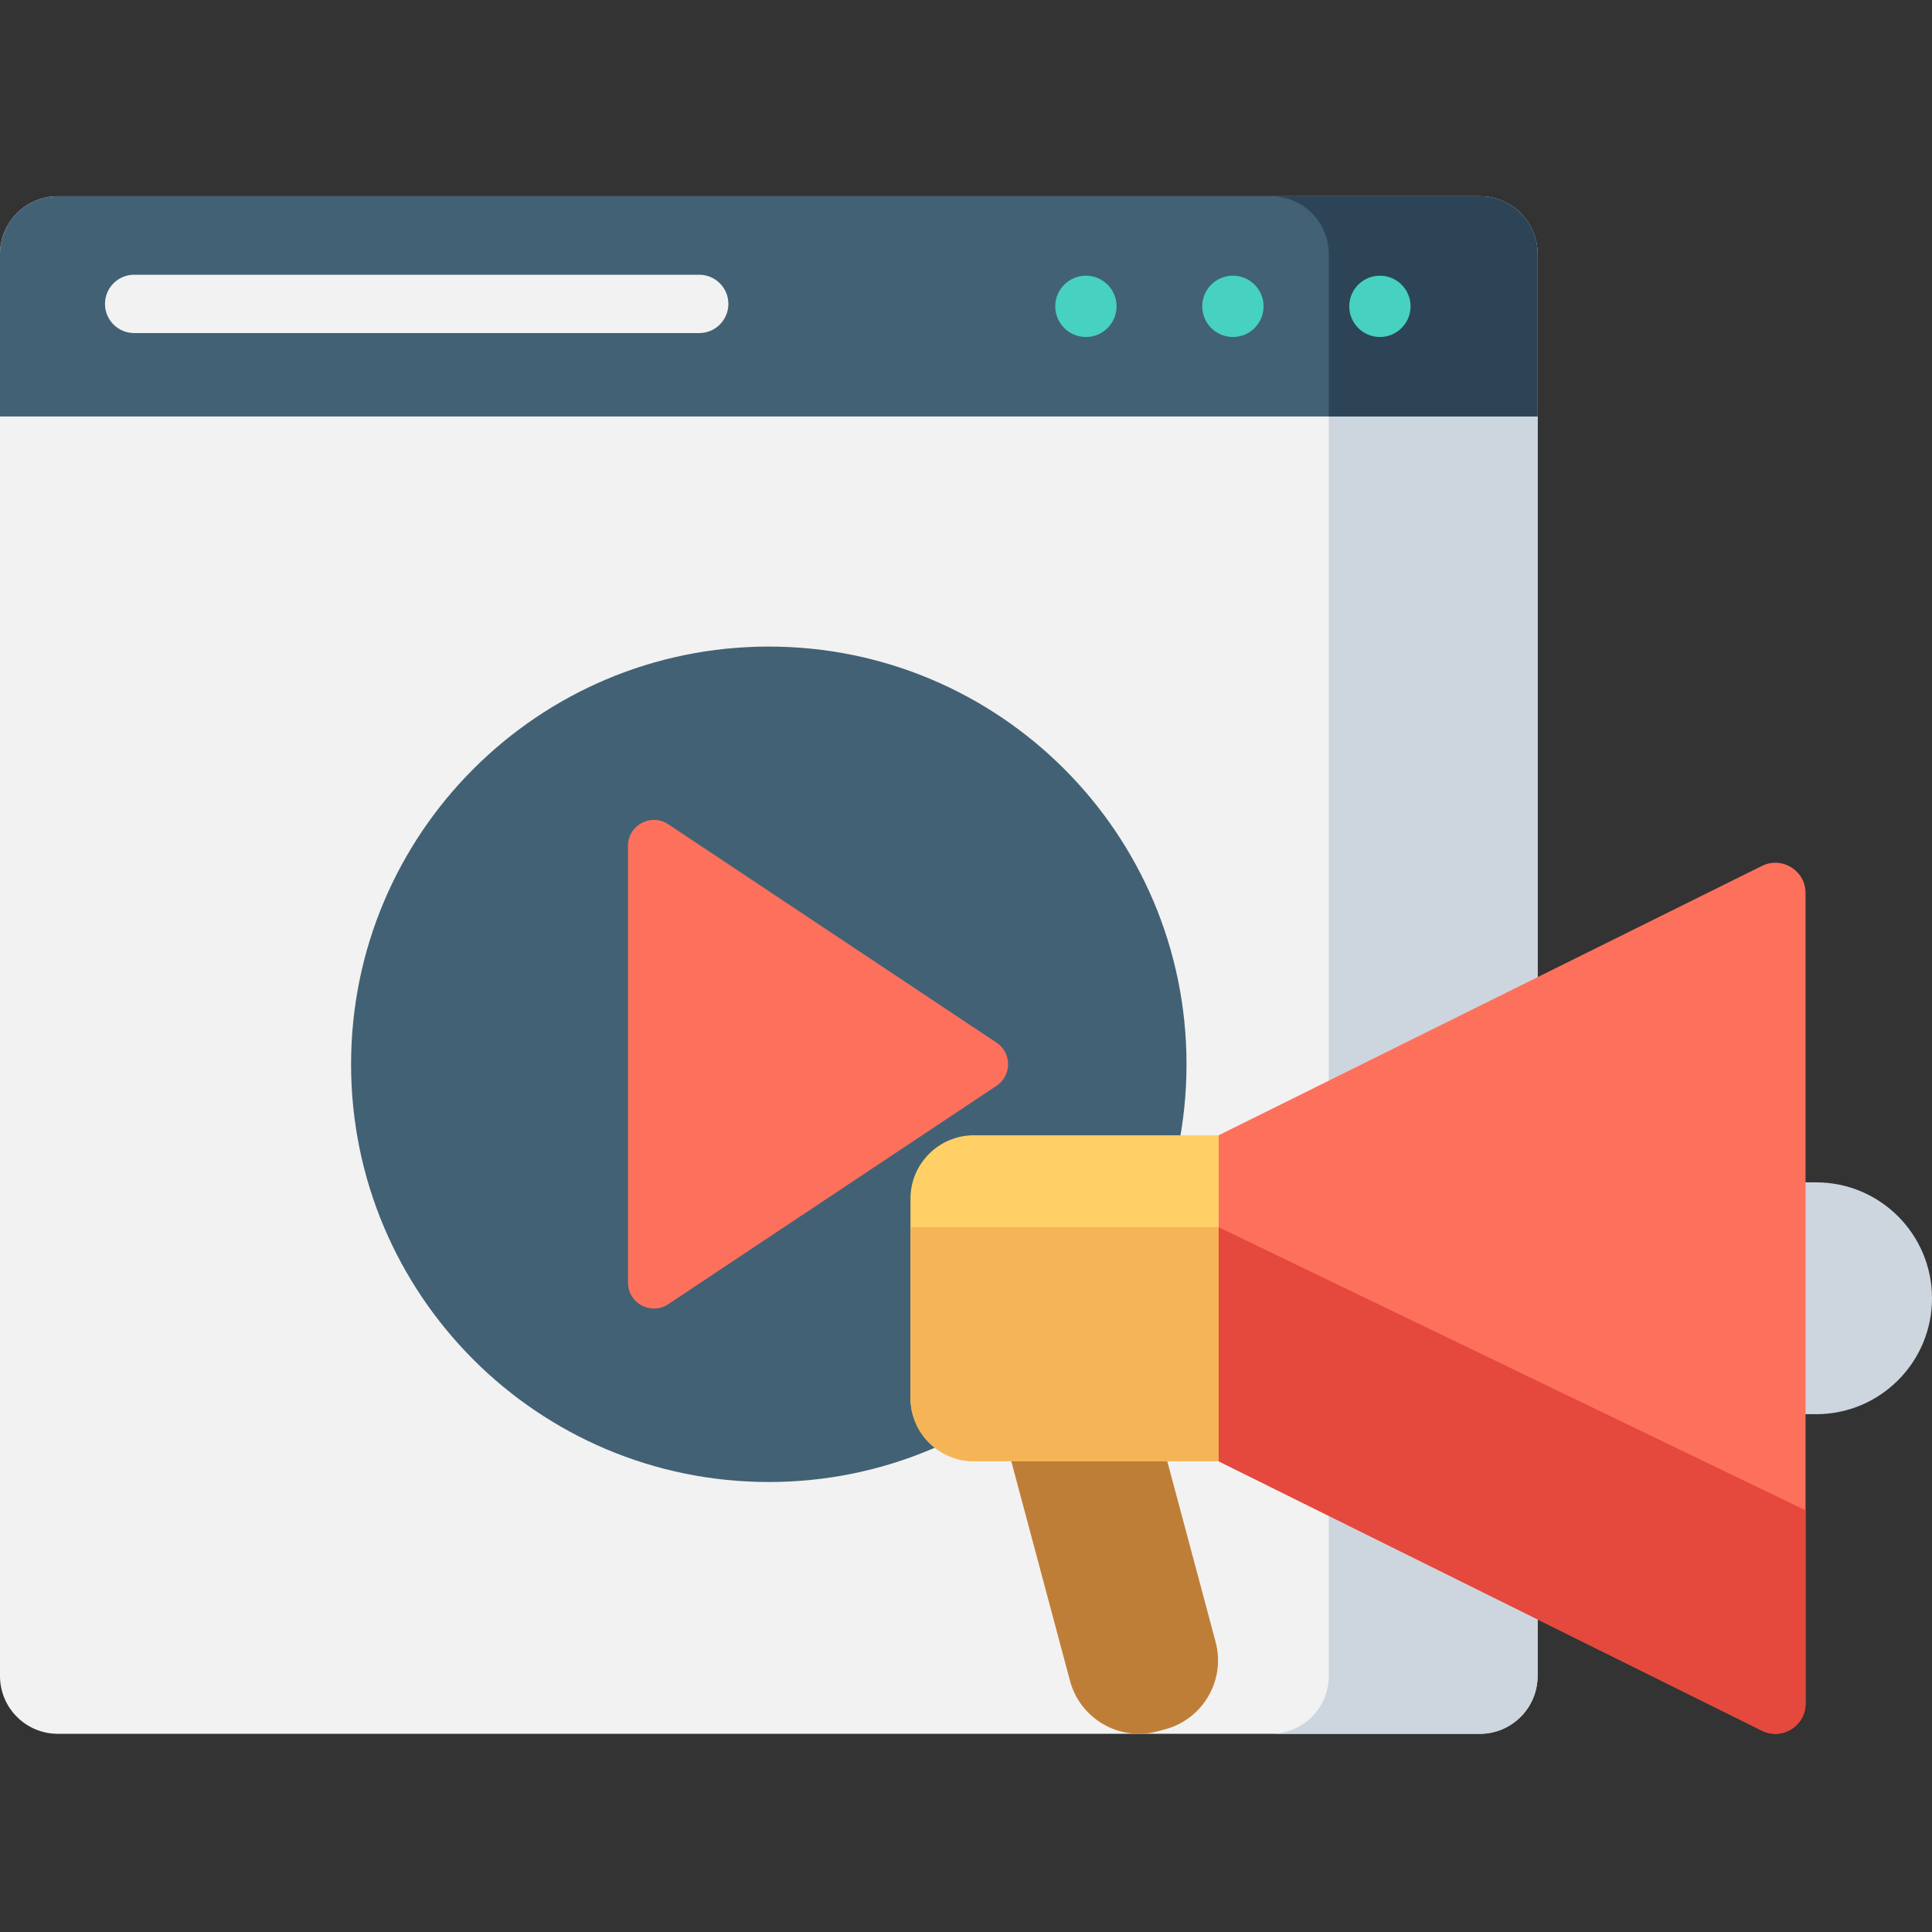 <svg height="512pt" viewBox="0 -52 512 512" width="512pt" xmlns="http://www.w3.org/2000/svg"><rect x="0" y="-52" width="512" height="512" fill="#333333" stroke="none"/><path d="m392.152 407.477h-376.828c-8.465 0-15.324-6.863-15.324-15.324v-376.828c0-8.465 6.859-15.324 15.324-15.324h376.828c8.461 0 15.324 6.859 15.324 15.324v376.828c0 8.461-6.859 15.324-15.324 15.324zm0 0" fill="#f2f2f2"/><path d="m392.152 0h-55.336c8.461 0 15.324 6.859 15.324 15.324v376.828c0 8.461-6.863 15.324-15.324 15.324h55.336c8.461 0 15.324-6.863 15.324-15.324v-376.828c0-8.465-6.859-15.324-15.324-15.324zm0 0" fill="#cdd6df"/><path d="m392.152 0h-376.828c-8.465 0-15.324 6.859-15.324 15.324v43.043h407.477v-43.043c0-8.465-6.859-15.324-15.324-15.324zm0 0" fill="#426175"/><path d="m392.152 0h-55.336c8.461 0 15.324 6.859 15.324 15.324v43.043h55.336v-43.043c0-8.465-6.859-15.324-15.324-15.324zm0 0" fill="#2c4456"/><path d="m185.301 36.266h-149.75c-4.27 0-7.727-3.461-7.727-7.727 0-4.27 3.457-7.727 7.727-7.727h149.75c4.266 0 7.727 3.457 7.727 7.727 0 4.266-3.461 7.727-7.727 7.727zm0 0" fill="#f2f2f2"/><g fill="#46d1c0"><path d="m295.902 29.184c0 4.488-3.637 8.125-8.125 8.125-4.488 0-8.129-3.637-8.129-8.125 0-4.488 3.641-8.125 8.129-8.125 4.488 0 8.125 3.637 8.125 8.125zm0 0"/><path d="m334.859 29.184c0 4.488-3.637 8.125-8.125 8.125s-8.129-3.637-8.129-8.125c0-4.488 3.641-8.125 8.129-8.125s8.125 3.637 8.125 8.125zm0 0"/><path d="m373.816 29.184c0 4.488-3.637 8.125-8.125 8.125-4.488 0-8.125-3.637-8.125-8.125 0-4.488 3.637-8.125 8.125-8.125 4.488 0 8.125 3.637 8.125 8.125zm0 0"/></g><path d="m314.438 230.047c0 61.137-49.562 110.699-110.699 110.699s-110.699-49.562-110.699-110.699 49.562-110.699 110.699-110.699 110.699 49.562 110.699 110.699zm0 0" fill="#426175"/><path d="m166.422 172.16v115.734c0 5.484 6.109 8.758 10.68 5.723l86.984-57.867c4.09-2.719 4.09-8.727 0-11.445l-86.984-57.867c-4.57-3.039-10.68.238-10.68 5.723zm0 0" fill="#fd715c"/><path d="m308.742 406.297-1.996.531c-10.102 2.703-20.484-3.301-23.188-13.402l-21.656-80.988 38.582-10.32 21.66 80.992c2.699 10.105-3.301 20.484-13.402 23.188zm0 0" fill="#bf7e37"/><path d="m322.957 335.254h-64.863c-9.281 0-16.809-7.523-16.809-16.809v-52.781c0-9.281 7.527-16.805 16.809-16.805h64.863zm0 0" fill="#fed066"/><path d="m481.281 322.777h-36.305v-61.441h36.305c16.965 0 30.719 13.754 30.719 30.719 0 16.969-13.754 30.723-30.719 30.723zm0 0" fill="#cdd6df"/><path d="m466.883 406.609-143.926-71.355v-86.395l143.926-71.355c5.324-2.684 11.605 1.188 11.605 7.148v214.809c0 5.961-6.281 9.828-11.605 7.148zm0 0" fill="#fd715c"/><path d="m241.289 318.445c0 9.285 7.523 16.809 16.805 16.809h64.863v-62.031h-81.668zm0 0" fill="#f5b556"/><path d="m322.957 273.223v62.031l143.926 71.355c5.324 2.68 11.605-1.188 11.605-7.148v-51.215zm0 0" fill="#e5483c"/></svg>